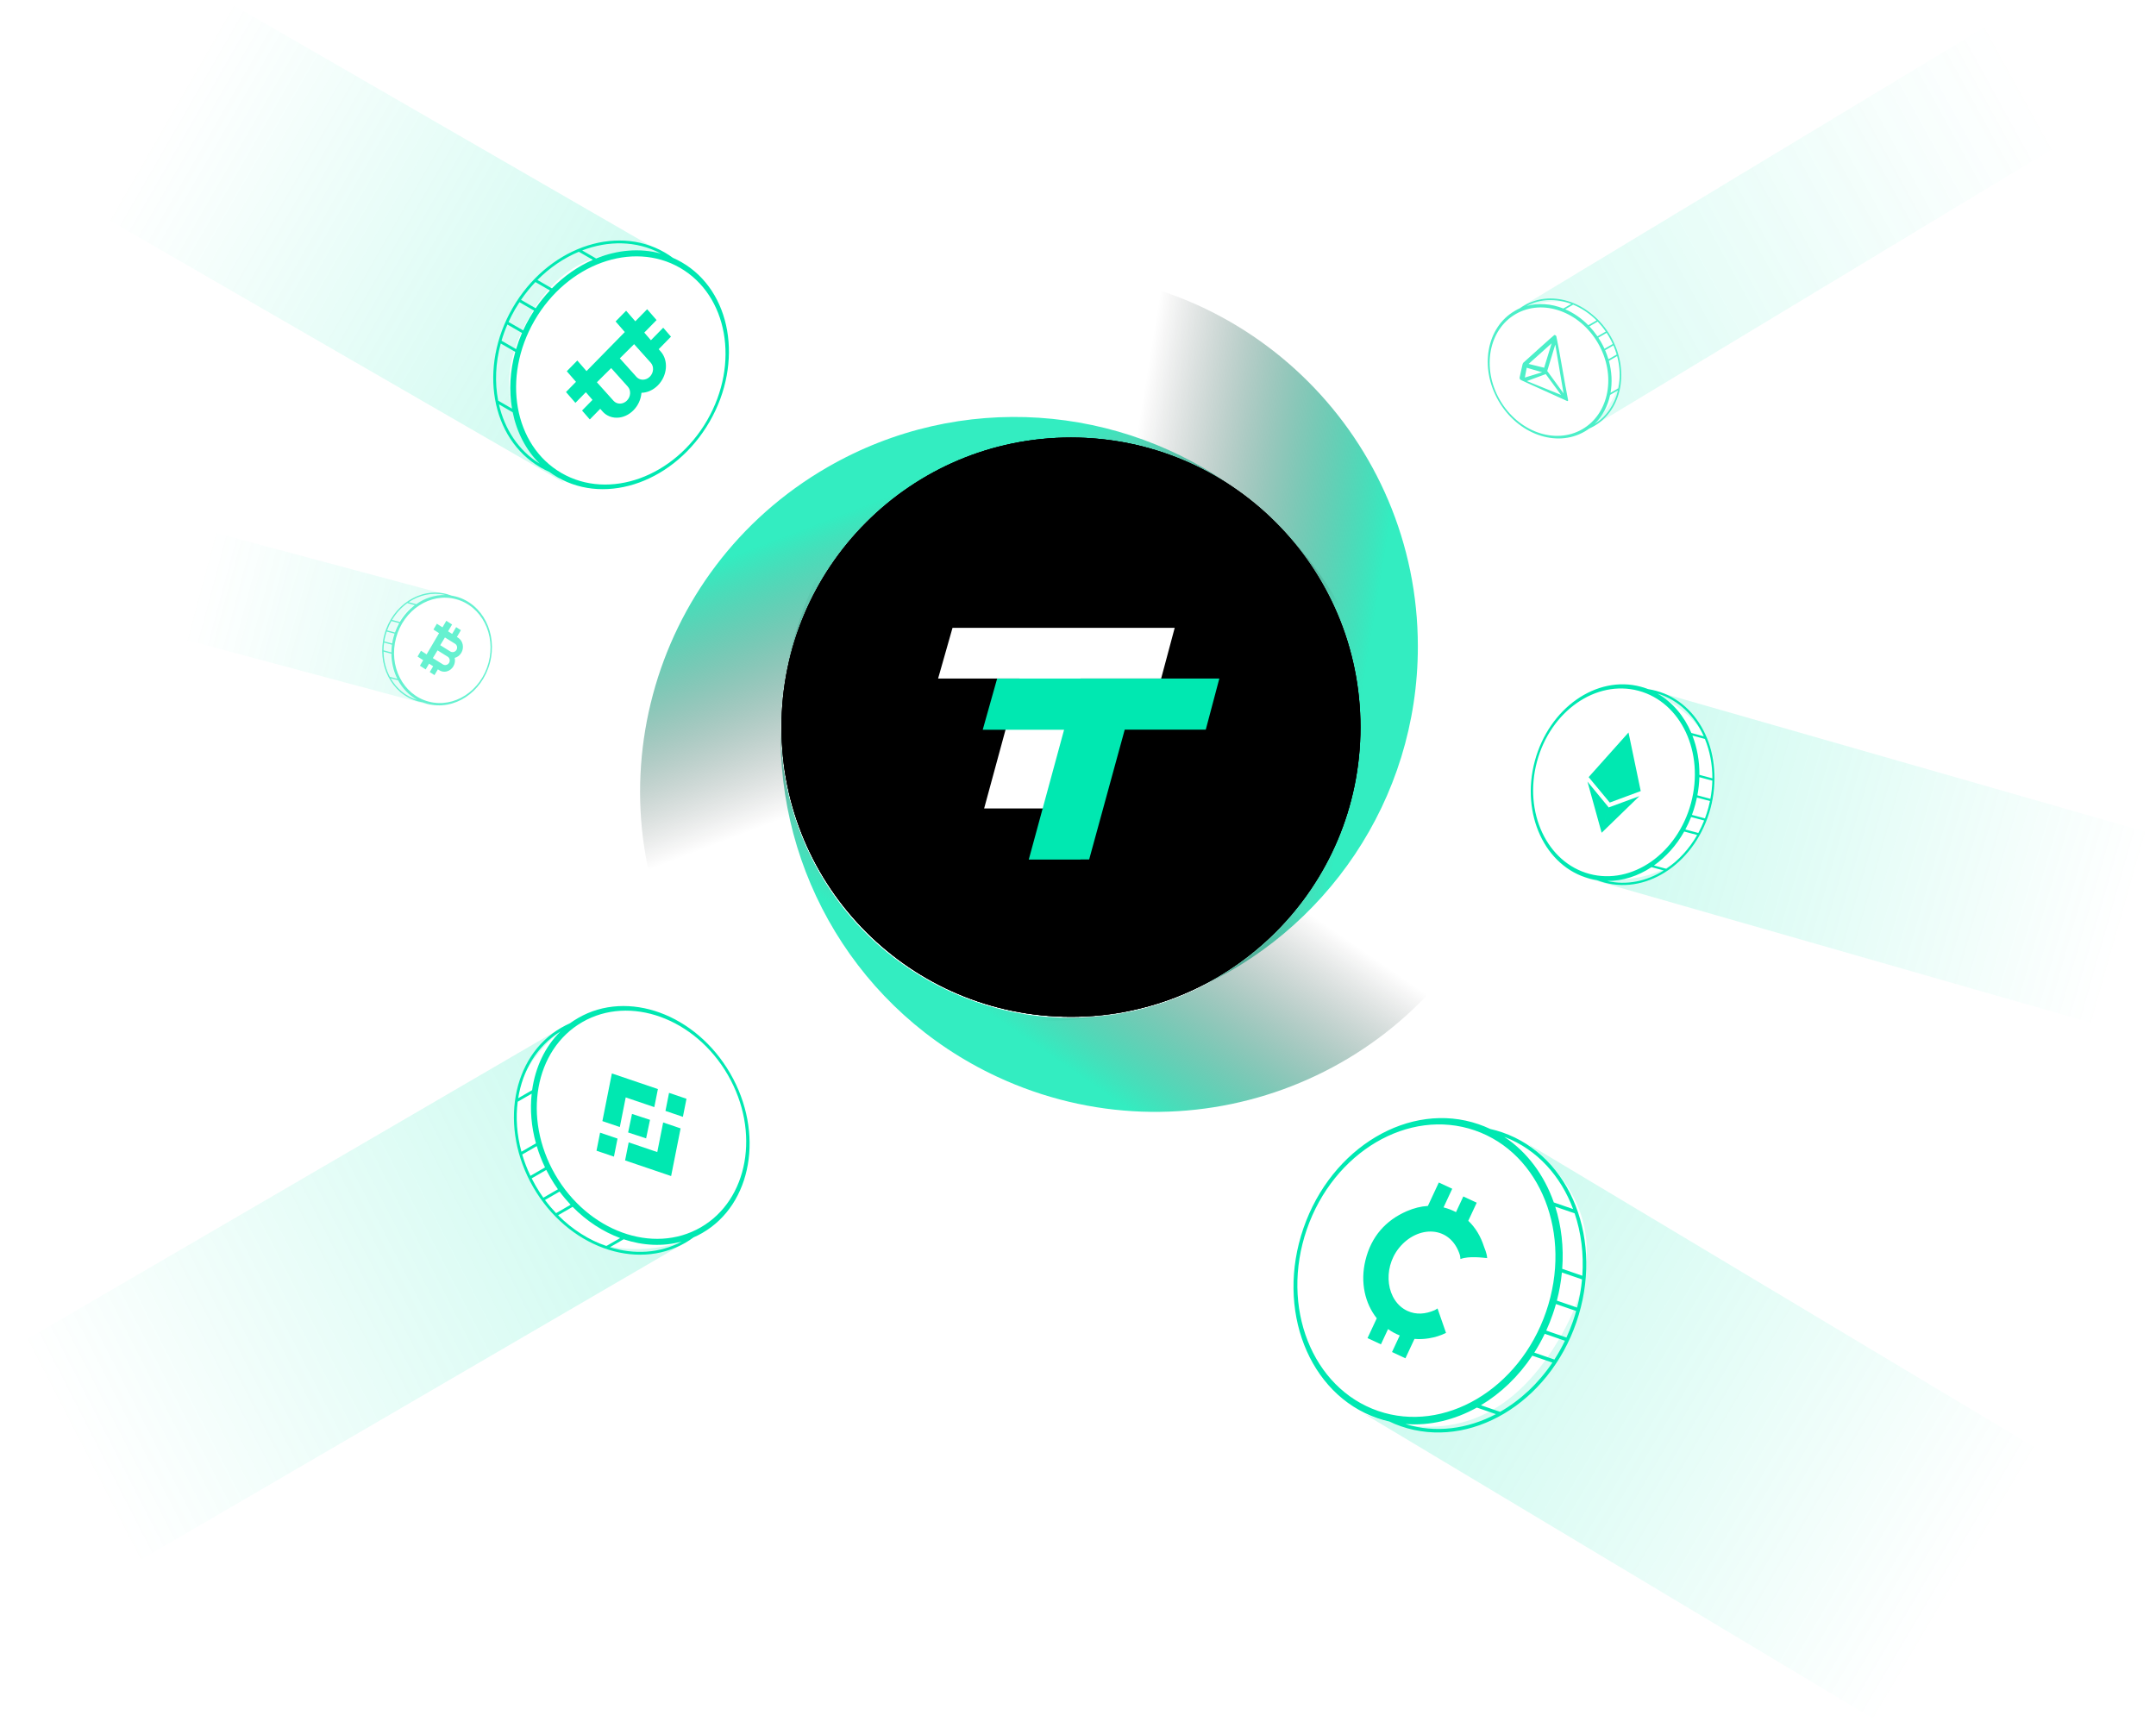 <?xml version="1.0" encoding="UTF-8"?>
<svg width="746px" height="600px" viewBox="0 0 746 600" version="1.1" xmlns="http://www.w3.org/2000/svg" xmlns:xlink="http://www.w3.org/1999/xlink">
    <title>Main_kv</title>
    <defs>
        <linearGradient x1="100%" y1="50%" x2="0.533%" y2="50%" id="linearGradient-1">
            <stop stop-color="#FFFFFF" stop-opacity="0.385" offset="0%"></stop>
            <stop stop-color="#000000" stop-opacity="0" offset="100%"></stop>
        </linearGradient>
        <linearGradient x1="100%" y1="50%" x2="0.533%" y2="50%" id="linearGradient-2">
            <stop stop-color="#00E8B1" stop-opacity="0.385" offset="0%"></stop>
            <stop stop-color="#00E8B1" stop-opacity="0" offset="100%"></stop>
        </linearGradient>
        <linearGradient x1="100%" y1="50%" x2="0.533%" y2="50%" id="linearGradient-3">
            <stop stop-color="#FFFFFF" stop-opacity="0.385" offset="0%"></stop>
            <stop stop-color="#000000" stop-opacity="0" offset="100%"></stop>
        </linearGradient>
        <linearGradient x1="100%" y1="50%" x2="0.533%" y2="50%" id="linearGradient-4">
            <stop stop-color="#00E8B1" stop-opacity="0.385" offset="0%"></stop>
            <stop stop-color="#00E8B1" stop-opacity="0" offset="100%"></stop>
        </linearGradient>
        <linearGradient x1="100%" y1="50%" x2="0.533%" y2="50%" id="linearGradient-5">
            <stop stop-color="#FFFFFF" stop-opacity="0.385" offset="0%"></stop>
            <stop stop-color="#000000" stop-opacity="0" offset="100%"></stop>
        </linearGradient>
        <linearGradient x1="100%" y1="50%" x2="0.533%" y2="50%" id="linearGradient-6">
            <stop stop-color="#00E8B1" stop-opacity="0.385" offset="0%"></stop>
            <stop stop-color="#00E8B1" stop-opacity="0" offset="100%"></stop>
        </linearGradient>
        <linearGradient x1="100%" y1="50%" x2="0.533%" y2="50%" id="linearGradient-7">
            <stop stop-color="#FFFFFF" stop-opacity="0.385" offset="0%"></stop>
            <stop stop-color="#000000" stop-opacity="0" offset="100%"></stop>
        </linearGradient>
        <linearGradient x1="100%" y1="50%" x2="0.533%" y2="50%" id="linearGradient-8">
            <stop stop-color="#00E8B1" stop-opacity="0.385" offset="0%"></stop>
            <stop stop-color="#00E8B1" stop-opacity="0" offset="100%"></stop>
        </linearGradient>
        <linearGradient x1="100%" y1="50%" x2="0.533%" y2="50%" id="linearGradient-9">
            <stop stop-color="#FFFFFF" stop-opacity="0.385" offset="0%"></stop>
            <stop stop-color="#000000" stop-opacity="0" offset="100%"></stop>
        </linearGradient>
        <linearGradient x1="100%" y1="50%" x2="0.533%" y2="50%" id="linearGradient-10">
            <stop stop-color="#00E8B1" stop-opacity="0.385" offset="0%"></stop>
            <stop stop-color="#00E8B1" stop-opacity="0" offset="100%"></stop>
        </linearGradient>
        <linearGradient x1="100%" y1="50%" x2="0.533%" y2="50%" id="linearGradient-11">
            <stop stop-color="#FFFFFF" stop-opacity="0.385" offset="0%"></stop>
            <stop stop-color="#000000" stop-opacity="0" offset="100%"></stop>
        </linearGradient>
        <linearGradient x1="100%" y1="50%" x2="0.533%" y2="50%" id="linearGradient-12">
            <stop stop-color="#00E8B1" stop-opacity="0.385" offset="0%"></stop>
            <stop stop-color="#00E8B1" stop-opacity="0" offset="100%"></stop>
        </linearGradient>
        <linearGradient x1="90.842%" y1="64.335%" x2="56.27%" y2="58.62%" id="linearGradient-13">
            <stop stop-color="#00E8B1" offset="0%"></stop>
            <stop stop-color="#000000" stop-opacity="0" offset="100%"></stop>
        </linearGradient>
        <ellipse id="path-14" cx="196.476" cy="168.562" rx="100.174" ry="100.233"></ellipse>
        <filter x="-17.2%" y="-17.2%" width="134.4%" height="134.4%" filterUnits="objectBoundingBox" id="filter-15">
            <feOffset dx="0" dy="0" in="SourceAlpha" result="shadowOffsetOuter1"></feOffset>
            <feGaussianBlur stdDeviation="11.5" in="shadowOffsetOuter1" result="shadowBlurOuter1"></feGaussianBlur>
            <feColorMatrix values="0 0 0 0 0   0 0 0 0 0.91   0 0 0 0 0.694  0 0 0 1 0" type="matrix" in="shadowBlurOuter1"></feColorMatrix>
        </filter>
        <filter x="-17.2%" y="-17.2%" width="134.4%" height="134.4%" filterUnits="objectBoundingBox" id="filter-16">
            <feGaussianBlur stdDeviation="11.5" in="SourceAlpha" result="shadowBlurInner1"></feGaussianBlur>
            <feOffset dx="0" dy="0" in="shadowBlurInner1" result="shadowOffsetInner1"></feOffset>
            <feComposite in="shadowOffsetInner1" in2="SourceAlpha" operator="arithmetic" k2="-1" k3="1" result="shadowInnerInner1"></feComposite>
            <feColorMatrix values="0 0 0 0 0   0 0 0 0 0.91   0 0 0 0 0.694  0 0 0 1 0" type="matrix" in="shadowInnerInner1"></feColorMatrix>
        </filter>
    </defs>
    <g id="Website" stroke="none" stroke-width="1" fill="none" fill-rule="evenodd">
        <g id="Home_精简版" transform="translate(-586, -120)">
            <g id="KV" transform="translate(0, 120)">
                <g id="Main_kv" transform="translate(586.95, 0)">
                    <g id="编组" transform="translate(150.28, 91.788) rotate(-330) translate(-150.28, -91.788)translate(41.545, 48.579)">
                        <path d="M181.518,-1.13686838e-13 C201.375,-1.13686838e-13 217.471,19.232 217.471,42.957 C217.471,66.681 201.375,85.914 181.518,85.914 C180.37,85.914 179.235,85.85 178.114,85.724 C176.996,85.85 175.863,85.914 174.716,85.914 C154.86,85.914 138.763,66.681 138.763,42.957 C138.763,19.232 154.86,1.8189894e-12 174.716,1.8189894e-12 C175.861,1.8189894e-12 176.994,0.064 178.111,0.189 C179.232,0.064 180.369,-1.13686838e-13 181.518,-1.13686838e-13 Z M156.842,74.199 L151.35,74.199 C157.334,80.649 165.182,84.659 173.805,84.924 C167.324,83.23 161.497,79.449 156.842,74.199 Z M182.004,1.953 C162.953,1.953 147.509,20.311 147.509,42.957 C147.509,65.603 162.953,83.961 182.004,83.961 C201.055,83.961 216.5,65.603 216.5,42.957 C216.5,20.311 201.055,1.953 182.004,1.953 Z M147.16,55.649 L141.362,55.648 C143.146,62.408 146.317,68.426 150.475,73.223 L156.004,73.223 C151.966,68.364 148.894,62.357 147.16,55.649 Z M179.303,20.047 L183.068,21.345 L183.997,21.666 L182.485,27.547 L185.797,28.689 L187.309,22.809 L191.189,24.147 L189.677,30.028 L190.757,30.4 C192.636,31.048 194.184,32.505 195.118,34.503 C196.05,36.5 196.256,38.799 195.697,40.976 C195.107,43.266 193.753,45.055 192.054,46.082 C192.99,48.018 193.281,50.37 192.692,52.66 C192.132,54.837 190.875,56.63 189.15,57.711 C188.062,58.393 186.87,58.739 185.667,58.739 C184.954,58.739 184.245,58.618 183.562,58.382 L182.474,58.007 L181.189,63.004 L177.326,61.671 L178.61,56.674 L175.29,55.528 L174.005,60.525 L170.24,59.226 L169.311,58.905 L170.541,54.121 L165.953,52.539 L167.248,47.502 L171.837,49.084 L176.55,30.752 L171.962,29.169 L173.257,24.132 L177.845,25.715 L179.303,20.047 Z M145.897,48.815 L140.073,48.815 C140.306,50.816 140.656,52.772 141.115,54.673 L146.919,54.673 C146.468,52.77 146.125,50.814 145.897,48.815 Z M178.705,43.912 L176.881,50.633 L185.069,53.31 C185.88,53.578 186.756,53.478 187.501,53.033 C188.247,52.593 188.803,51.842 189.042,50.95 C189.545,49.097 188.58,47.14 186.892,46.588 L178.705,43.912 Z M145.647,40.028 L139.819,40.028 C139.763,40.996 139.735,41.973 139.735,42.957 C139.735,44.608 139.814,46.237 139.969,47.839 L145.795,47.839 C145.643,46.237 145.565,44.608 145.565,42.957 C145.565,41.973 145.593,40.996 145.647,40.028 Z M181.437,32.775 L179.613,39.498 L187.8,42.175 L187.969,42.224 C189.604,42.654 191.287,41.605 191.773,39.814 C192.017,38.923 191.926,37.961 191.521,37.144 C191.12,36.324 190.436,35.715 189.623,35.452 L181.437,32.775 Z M146.919,31.241 L141.115,31.241 C140.508,33.755 140.091,36.367 139.884,39.051 L145.712,39.051 C145.914,36.369 146.323,33.758 146.919,31.241 Z M154.479,14.644 L148.888,14.644 C145.508,19.082 142.912,24.395 141.362,30.265 L147.16,30.265 C148.669,24.429 151.19,19.124 154.479,14.644 Z M173.807,0.99 L173.562,0.999 C164.195,1.363 155.76,6.147 149.655,13.668 L155.218,13.668 C160.108,7.402 166.547,2.886 173.807,0.99 Z" id="形状结合" fill="#00E8B1"></path>
                        <path d="M-2.27373675e-13,0.504 L184.606,0.504 C158.41,3.647 145.312,17.675 145.312,42.586 C145.312,67.498 158.41,82.109 184.606,86.418 L-2.27373675e-13,86.418 L-2.27373675e-13,0.504 Z" id="矩形" fill="url(#linearGradient-2)" opacity="0.5" transform="translate(92.303, 43.461) rotate(-360) translate(-92.303, -43.461)"></path>
                    </g>
                    <g id="编组备份-5" opacity="0.6" transform="translate(118.061, 216.071) rotate(-345) translate(-118.061, -216.071)translate(65.828, 196.74)">
                        <path d="M87.196,0 C96.735,0 104.467,8.604 104.467,19.218 C104.467,29.832 96.735,38.436 87.196,38.436 C86.644,38.436 86.097,38.407 85.558,38.35 C85.022,38.407 84.478,38.436 83.929,38.436 C74.39,38.436 66.658,29.832 66.658,19.218 C66.658,8.604 74.39,4.8316906e-13 83.929,4.8316906e-13 C84.478,4.8316906e-13 85.021,0.029 85.558,0.084 C86.097,0.029 86.643,0 87.196,0 Z M75.343,33.195 L72.704,33.195 C75.579,36.081 79.349,37.874 83.491,37.993 C80.378,37.235 77.578,35.544 75.343,33.195 Z M87.43,0.874 C78.278,0.874 70.859,9.087 70.859,19.218 C70.859,29.349 78.278,37.562 87.43,37.562 C96.581,37.562 104,29.349 104,19.218 C104,9.087 96.581,0.874 87.43,0.874 Z M70.692,24.896 L67.906,24.896 C68.763,27.919 70.286,30.612 72.283,32.758 L74.94,32.758 C73,30.584 71.524,27.897 70.692,24.896 Z M86.132,8.968 L87.941,9.549 L88.387,9.693 L87.661,12.324 L89.252,12.835 L89.978,10.204 L91.842,10.803 L91.115,13.434 L91.634,13.6 C92.537,13.89 93.281,14.542 93.729,15.436 C94.177,16.329 94.276,17.358 94.007,18.331 C93.724,19.356 93.074,20.156 92.257,20.616 C92.707,21.482 92.846,22.534 92.564,23.559 C92.295,24.533 91.691,25.335 90.862,25.819 C90.34,26.124 89.767,26.278 89.189,26.278 C88.847,26.278 88.506,26.224 88.178,26.118 L87.655,25.951 L87.038,28.186 L85.182,27.59 L85.799,25.354 L84.204,24.842 L83.587,27.077 L81.779,26.496 L81.332,26.353 L81.923,24.212 L79.719,23.504 L80.341,21.251 L82.545,21.959 L84.81,13.758 L82.606,13.049 L83.228,10.796 L85.432,11.504 L86.132,8.968 Z M70.085,21.838 L67.287,21.839 C67.399,22.734 67.567,23.609 67.788,24.459 L70.576,24.459 C70.359,23.608 70.194,22.733 70.085,21.838 Z M85.845,19.645 L84.969,22.652 L88.902,23.85 C89.292,23.969 89.712,23.925 90.07,23.726 C90.429,23.529 90.695,23.193 90.81,22.794 C91.052,21.965 90.589,21.089 89.778,20.842 L85.845,19.645 Z M69.965,17.907 L67.165,17.908 C67.138,18.341 67.125,18.777 67.125,19.218 C67.125,19.957 67.163,20.686 67.237,21.402 L70.036,21.401 C69.963,20.685 69.925,19.956 69.925,19.218 C69.925,18.777 69.939,18.34 69.965,17.907 Z M87.157,14.663 L86.281,17.67 L90.214,18.868 L90.349,18.902 C91.117,19.061 91.894,18.595 92.122,17.812 C92.239,17.413 92.196,16.983 92.001,16.617 C91.808,16.251 91.48,15.978 91.09,15.86 L87.157,14.663 Z M70.576,13.976 L67.788,13.976 C67.496,15.101 67.296,16.269 67.196,17.47 L69.996,17.471 C70.093,16.271 70.289,15.102 70.576,13.976 Z M74.207,6.551 L71.521,6.551 C69.898,8.537 68.651,10.913 67.906,13.54 L70.692,13.54 C71.416,10.929 72.627,8.556 74.207,6.551 Z M83.49,0.443 L83.306,0.449 C78.834,0.632 74.808,2.767 71.89,6.114 L74.563,6.114 C76.911,3.312 80.004,1.292 83.49,0.443 Z" id="形状结合" fill="#00E8B1"></path>
                        <path d="M-2.27373675e-13,0.226 L88.679,0.226 C76.096,1.632 69.804,7.907 69.804,19.052 C69.804,30.197 76.096,36.733 88.679,38.661 L-2.27373675e-13,38.661 L-2.27373675e-13,0.226 Z" id="矩形" fill="url(#linearGradient-4)" opacity="0.5" transform="translate(44.34, 19.443) rotate(-360) translate(-44.34, -19.443)"></path>
                    </g>
                    <g id="编组备份-4" transform="translate(0, 334.303)">
                        <path d="M10.212,76.055 L233.343,63.488 C207.143,66.637 194.04,80.665 194.034,105.574 C194.028,130.483 207.124,145.089 233.323,149.391 L10.191,161.958 L10.212,76.055 Z" id="矩形" fill="url(#linearGradient-6)" opacity="0.5" transform="translate(121.767, 112.723) rotate(-27) translate(-121.767, -112.723)"></path>
                        <g id="编组-3" transform="translate(217.648, 56.879) rotate(-30) translate(-217.648, -56.879)translate(178.294, 13.922)" fill="#00E8B1">
                            <path d="M42.755,0 C62.611,0 78.708,19.232 78.708,42.957 C78.708,66.681 62.611,85.914 42.755,85.914 C41.607,85.914 40.471,85.85 39.351,85.724 C38.233,85.85 37.099,85.914 35.953,85.914 C16.097,85.914 0,66.681 0,42.957 C0,19.232 16.097,0 35.953,0 C37.098,0 38.23,0.064 39.348,0.189 C40.469,0.064 41.606,0 42.755,0 Z M18.079,74.199 L12.587,74.199 C18.571,80.649 26.418,84.659 35.042,84.924 C28.561,83.231 22.733,79.449 18.079,74.199 Z M43.241,1.953 C24.189,1.953 8.745,20.311 8.745,42.957 C8.745,65.603 24.189,83.961 43.241,83.961 C62.292,83.961 77.736,65.603 77.736,42.957 C77.736,20.311 62.292,1.953 43.241,1.953 Z M8.397,55.649 L2.599,55.649 C4.383,62.408 7.554,68.427 11.712,73.223 L17.241,73.223 C13.203,68.364 10.131,62.357 8.397,55.649 Z M7.133,48.815 L1.31,48.815 C1.542,50.816 1.893,52.772 2.352,54.673 L8.155,54.672 C7.705,52.77 7.362,50.814 7.133,48.815 Z M6.884,40.028 L1.056,40.028 C1,40.996 0.972,41.972 0.972,42.957 C0.972,44.608 1.051,46.237 1.206,47.839 L7.032,47.839 C6.88,46.237 6.802,44.608 6.802,42.957 C6.802,41.973 6.83,40.996 6.884,40.028 Z M8.155,31.241 L2.352,31.241 C1.745,33.755 1.327,36.367 1.121,39.051 L6.949,39.051 C7.151,36.369 7.559,33.758 8.155,31.241 Z M15.716,14.644 L10.124,14.644 C6.745,19.082 4.149,24.394 2.599,30.265 L8.397,30.265 C9.905,24.429 12.427,19.124 15.716,14.644 Z M35.044,0.99 L34.798,0.999 C25.432,1.363 16.996,6.147 10.892,13.668 L16.454,13.668 C21.344,7.402 27.784,2.886 35.044,0.99 Z" id="形状结合"></path>
                            <path d="M50.129,46.022 L54.33,50.813 L47.442,58.669 L43.242,63.459 L39.041,58.669 L32.153,50.813 L36.353,46.022 L43.242,53.878 L50.129,46.022 Z M42.269,38.075 L46.642,42.957 L42.269,47.838 L37.896,42.957 L42.269,38.075 Z M29.464,38.166 L33.665,42.957 L29.464,47.747 L25.264,42.957 L29.464,38.166 Z M57.017,38.167 L61.217,42.957 L57.017,47.747 L52.817,42.957 L57.017,38.167 Z M43.242,22.455 L47.442,27.245 L54.33,35.101 L50.129,39.892 L43.242,32.035 L36.353,39.892 L32.153,35.101 L39.041,27.245 L43.242,22.455 Z" id="形状结合" fill-rule="nonzero"></path>
                        </g>
                    </g>
                    <g id="编组备份" transform="translate(632.701, 292.607) scale(-1, 1) rotate(-15) translate(-632.701, -292.607)translate(526.04, 256.584)">
                        <path d="M0.586,1.71 L185.192,1.708 C161.982,4.219 150.377,15.439 150.376,35.369 C150.376,55.298 161.981,66.988 185.192,70.439 L0.586,70.441 L0.586,1.71 Z" id="矩形" fill="url(#linearGradient-8)" opacity="0.5" transform="translate(92.889, 36.074) rotate(-1) translate(-92.889, -36.074)"></path>
                        <g id="编组-5" transform="translate(150.355, 0)" fill="#00E8B1">
                            <path d="M34.204,0 C50.089,0 62.966,15.386 62.966,34.366 C62.966,53.345 50.089,68.731 34.204,68.731 C33.284,68.731 32.374,68.68 31.476,68.579 C30.583,68.68 29.678,68.731 28.762,68.731 C12.877,68.731 0,53.345 0,34.366 C0,15.386 12.877,1.13686838e-13 28.762,1.13686838e-13 C29.678,1.13686838e-13 30.584,0.051 31.478,0.151 C32.375,0.052 33.284,0 34.204,0 Z M14.463,59.359 L10.069,59.359 C14.857,64.52 21.137,67.728 28.037,67.939 C22.851,66.586 18.187,63.56 14.463,59.359 Z M34.593,1.562 C19.352,1.562 6.996,16.249 6.996,34.366 C6.996,52.482 19.352,67.169 34.593,67.169 C49.834,67.169 62.189,52.482 62.189,34.366 C62.189,16.249 49.834,1.562 34.593,1.562 Z M6.718,44.52 L2.079,44.52 C3.507,49.926 6.043,54.741 9.369,58.578 L13.793,58.578 C10.563,54.691 8.105,49.886 6.718,44.52 Z M5.707,39.052 L1.048,39.052 C1.234,40.653 1.514,42.217 1.881,43.737 L6.524,43.738 C6.164,42.216 5.889,40.651 5.707,39.052 Z M5.507,32.022 L0.844,32.022 C0.8,32.796 0.777,33.578 0.777,34.366 C0.777,35.686 0.841,36.989 0.964,38.27 L5.625,38.27 C5.504,36.989 5.442,35.686 5.442,34.366 C5.442,33.578 5.464,32.796 5.507,32.022 Z M6.524,24.993 L1.882,24.993 C1.396,27.004 1.062,29.093 0.897,31.241 L5.559,31.241 C5.721,29.096 6.048,27.007 6.524,24.993 Z M12.572,11.715 L8.1,11.715 C5.396,15.266 3.319,19.516 2.079,24.212 L6.718,24.212 C7.924,19.543 9.941,15.299 12.572,11.715 Z M28.037,0.792 L27.839,0.799 C20.346,1.091 13.598,4.917 8.714,10.934 L13.164,10.933 C17.077,5.921 22.229,2.308 28.037,0.792 Z" id="形状结合"></path>
                            <path d="M43.532,36.491 L34.206,52.329 L34.206,43.163 L43.532,36.491 Z M24.876,36.709 L34.204,43.289 L34.204,52.329 L24.876,36.709 Z M34.206,16.402 L43.532,34.892 L34.206,41.505 L24.876,34.892 L34.206,16.402 Z" id="形状结合" fill-rule="nonzero"></path>
                        </g>
                    </g>
                    <g id="编组备份-3" opacity="0.7" transform="translate(608.913, 83.734) scale(-1, 1) rotate(-330) translate(-608.913, -83.734)translate(502.299, 54.378)">
                        <path d="M0.468,1.678 L193.29,8.803 C176.789,10.561 168.54,18.433 168.543,32.418 C168.546,46.403 176.799,54.608 193.3,57.033 L0.479,49.909 L0.468,1.678 Z" id="矩形" fill="url(#linearGradient-10)" opacity="0.5" transform="translate(96.884, 29.356) rotate(-1) translate(-96.884, -29.356)"></path>
                        <path d="M192.778,7.162 C204.072,7.162 213.227,17.959 213.227,31.277 C213.227,44.595 204.072,55.392 192.778,55.392 C192.126,55.392 191.482,55.356 190.845,55.285 C190.208,55.356 189.563,55.392 188.91,55.392 C177.616,55.392 168.461,44.595 168.461,31.277 C168.461,17.959 177.616,7.162 188.91,7.162 C189.56,7.162 190.202,7.198 190.837,7.268 C191.475,7.198 192.123,7.162 192.778,7.162 Z M178.744,48.816 L175.62,48.816 C179.024,52.437 183.488,54.688 188.394,54.836 C184.707,53.886 181.392,51.763 178.744,48.816 Z M193.055,8.258 C182.219,8.258 173.435,18.564 173.435,31.277 C173.435,43.99 182.219,54.296 193.055,54.296 C203.89,54.296 212.674,43.99 212.674,31.277 C212.674,18.564 203.89,8.258 193.055,8.258 Z M173.237,38.402 L169.939,38.402 C170.954,42.196 172.758,45.575 175.122,48.268 L178.268,48.268 C175.971,45.54 174.223,42.168 173.237,38.402 Z M185.144,21.229 C185.366,21.199 196.785,23.647 199.239,24.172 C199.36,24.222 199.473,24.294 199.573,24.387 L199.634,24.436 C200.651,25.471 201.9,26.932 202.803,27.888 C202.996,28.08 203.087,28.374 203.042,28.662 C202.956,28.844 202.855,29.015 202.741,29.174 C202.537,29.472 201.916,30.347 201.081,31.517 L200.372,32.511 C197.506,36.52 193.14,42.595 193.14,42.595 C193.14,42.595 192.652,43.334 192.537,43.334 L192.49,43.334 C192.276,43.314 192.161,42.906 192.101,42.693 C191.574,41.028 189.913,36.501 188.273,31.991 L187.934,31.059 C186.583,27.34 185.301,23.768 184.74,21.976 L184.74,21.693 L184.756,21.648 C184.788,21.539 184.841,21.44 184.911,21.357 L184.969,21.306 C185.021,21.266 185.081,21.24 185.144,21.229 Z M201.309,30.272 L194.444,31.448 L193.46,40.32 L201.309,30.272 Z M186.484,24.243 L192.451,40.32 L193.46,30.772 L186.484,24.243 Z M172.518,34.566 L169.206,34.566 C169.338,35.689 169.538,36.787 169.799,37.854 L173.1,37.854 C172.844,36.786 172.648,35.688 172.518,34.566 Z M172.377,29.632 L169.062,29.632 C169.03,30.176 169.014,30.724 169.014,31.277 C169.014,32.204 169.059,33.118 169.147,34.017 L172.461,34.018 C172.374,33.118 172.33,32.204 172.33,31.277 C172.33,30.724 172.346,30.176 172.377,29.632 Z M199.051,26.253 L195.204,30.272 L201.309,28.872 L199.051,26.253 Z M187.356,23.239 L193.824,29.267 L197.821,25.434 L187.356,23.239 Z M173.099,24.701 L169.799,24.7 C169.453,26.111 169.216,27.577 169.099,29.084 L172.413,29.084 C172.528,27.579 172.761,26.113 173.099,24.701 Z M177.399,15.383 L174.219,15.383 C172.297,17.875 170.821,20.857 169.939,24.152 L173.237,24.152 C174.095,20.876 175.529,17.898 177.399,15.383 Z M188.394,7.718 L188.253,7.723 C182.926,7.927 178.129,10.612 174.657,14.834 L177.82,14.834 C180.602,11.317 184.264,8.782 188.394,7.718 Z" id="形状结合" fill="#00E8B1"></path>
                    </g>
                    <g id="编组备份-2" transform="translate(569.406, 486.09) scale(-1, 1) rotate(-4) translate(-569.406, -486.09)translate(432.159, 381.594)">
                        <path d="M13.54,58.237 L221.232,58.522 C191.765,62.478 177.054,80.298 177.098,111.98 C177.141,143.662 191.903,162.263 221.382,167.784 L13.69,167.499 L13.54,58.237 Z" id="矩形" fill="url(#linearGradient-12)" opacity="0.5" transform="translate(117.461, 113.01) rotate(-27) translate(-117.461, -113.01)"></path>
                        <g id="编组-4" transform="translate(212.33, 64.884) rotate(-15) translate(-212.33, -64.884)translate(162.384, 11.094)" fill="#00E8B1">
                            <path d="M54.262,4.54747351e-13 C79.462,4.54747351e-13 99.891,24.083 99.891,53.79 C99.891,83.498 79.462,107.581 54.262,107.581 C52.806,107.581 51.367,107.5 49.946,107.343 C48.525,107.5 47.085,107.581 45.629,107.581 C20.429,107.581 2.27373675e-13,83.498 2.27373675e-13,53.79 C2.27373675e-13,24.083 20.429,1.13686838e-13 45.629,1.13686838e-13 C47.085,1.13686838e-13 48.525,0.08 49.946,0.238 C51.366,0.08 52.806,4.54747351e-13 54.262,4.54747351e-13 Z M22.945,92.911 L15.975,92.912 C23.569,100.989 33.529,106.009 44.473,106.341 C36.248,104.22 28.852,99.485 22.945,92.911 Z M54.878,2.445 C30.7,2.445 11.099,25.433 11.099,53.79 C11.099,82.147 30.7,105.136 54.878,105.136 C79.057,105.136 98.657,82.147 98.657,53.79 C98.657,25.433 79.057,2.445 54.878,2.445 Z M10.657,69.684 L3.298,69.683 C5.562,78.146 9.587,85.682 14.863,91.689 L21.881,91.688 C16.756,85.604 12.858,78.083 10.657,69.684 Z M9.053,61.126 L1.662,61.126 C1.958,63.632 2.402,66.081 2.985,68.461 L10.35,68.461 C9.779,66.079 9.343,63.63 9.053,61.126 Z M8.737,50.122 L1.34,50.123 C1.269,51.334 1.233,52.557 1.233,53.79 C1.233,55.858 1.334,57.897 1.53,59.902 L8.924,59.903 C8.731,57.897 8.633,55.857 8.633,53.79 C8.633,52.558 8.668,51.334 8.737,50.122 Z M10.35,39.12 L2.985,39.12 C2.214,42.268 1.685,45.538 1.423,48.9 L8.819,48.9 C9.075,45.542 9.594,42.272 10.35,39.12 Z M19.946,18.336 L12.849,18.337 C8.56,23.894 5.265,30.546 3.298,37.898 L10.657,37.897 C12.571,30.589 15.772,23.947 19.946,18.336 Z M44.475,1.24 L44.164,1.251 C32.277,1.707 21.571,7.697 13.823,17.115 L20.883,17.115 C27.089,9.269 35.261,3.614 44.475,1.24 Z" id="形状结合"></path>
                            <path d="M55.017,24.119 L55.017,31.234 C56.447,30.955 57.931,30.841 59.465,30.894 L59.618,30.901 L59.618,24.913 L64.738,24.913 L64.738,31.824 C67.968,32.893 70.881,34.858 73.474,37.663 C73.693,37.9 75.356,39.307 76.111,40.766 C74.775,41.251 70.098,42.67 67.87,44.962 C67.619,44.564 67.425,44.132 67.135,43.814 C59.746,35.736 49.421,40.584 46.988,50.47 C44.745,59.585 50.841,69.054 58.878,68.982 C62.174,68.952 64.942,67.394 67.27,64.767 C67.504,64.503 67.673,64.163 67.905,63.807 C70.073,66.037 72.091,68.112 74.152,70.233 C72.803,71.941 71.266,73.274 69.6,74.417 C68.157,75.408 66.66,76.173 65.138,76.726 L65.137,84.138 L60.017,84.138 L60.017,77.802 C58.469,77.901 56.926,77.802 55.415,77.518 L55.416,83.345 L50.296,83.345 L50.296,75.783 C44.499,72.881 39.825,67.052 38.259,59.234 C36.595,50.925 38.798,43.732 44.021,37.822 C45.811,35.796 47.775,34.21 49.897,33.068 L49.897,24.119 L55.017,24.119 Z" id="形状结合" transform="translate(56.912, 54.129) scale(-1, 1) rotate(6) translate(-56.912, -54.129)"></path>
                        </g>
                    </g>
                    <g id="编组-6" transform="translate(173.136, 83.087)">
                        <path d="M186.998,11.053 C258.525,11.053 316.508,69.071 316.508,140.64 C316.508,193.879 284.423,239.619 238.545,259.556 C272.853,243.648 296.65,208.886 296.65,168.562 C296.65,113.205 251.8,68.329 196.476,68.329 C141.152,68.329 96.302,113.205 96.302,168.562 C96.302,223.919 141.152,268.795 196.476,268.795 C204.062,268.795 211.451,267.951 218.554,266.353 C208.453,268.883 197.882,270.227 186.998,270.227 C115.471,270.227 57.488,212.209 57.488,140.64 C57.488,69.071 115.471,11.053 186.998,11.053 Z" id="形状结合" fill="url(#linearGradient-13)" opacity="0.8"></path>
                        <path d="M225.636,42.555 C297.163,42.555 355.147,100.573 355.147,172.142 C355.147,225.38 323.061,271.12 277.183,291.058 C311.491,275.15 335.288,240.387 335.288,200.064 C335.288,144.707 290.439,99.831 235.114,99.831 C179.79,99.831 134.941,144.707 134.941,200.064 C134.941,255.421 179.79,300.297 235.114,300.297 C242.7,300.297 250.089,299.453 257.192,297.854 C247.092,300.385 236.521,301.729 225.636,301.729 C154.11,301.729 96.126,243.711 96.126,172.142 C96.126,100.573 154.11,42.555 225.636,42.555 Z" id="形状结合" fill="url(#linearGradient-13)" opacity="0.8" transform="translate(225.636, 172.142) rotate(115) translate(-225.636, -172.142)"></path>
                        <path d="M176.981,61.17 C248.507,61.17 306.491,119.188 306.491,190.757 C306.491,243.995 274.405,289.735 228.528,309.673 C262.835,293.764 286.632,259.002 286.632,218.679 C286.632,163.322 241.783,118.446 186.459,118.446 C131.134,118.446 86.285,163.322 86.285,218.679 C86.285,274.036 131.134,318.912 186.459,318.912 C194.044,318.912 201.433,318.068 208.536,316.469 C198.436,319 187.865,320.343 176.981,320.343 C105.454,320.343 47.47,262.325 47.47,190.757 C47.47,119.188 105.454,61.17 176.981,61.17 Z" id="形状结合" fill="url(#linearGradient-13)" opacity="0.8" transform="translate(176.981, 190.757) rotate(-120) translate(-176.981, -190.757)"></path>
                        <g id="椭圆形">
                            <use fill="black" fill-opacity="1" filter="url(#filter-15)" xlink:href="#path-14"></use>
                            <use fill="#000000" fill-rule="evenodd" xlink:href="#path-14"></use>
                            <use fill="black" fill-opacity="1" filter="url(#filter-16)" xlink:href="#path-14"></use>
                        </g>
                        <g id="TTw" transform="translate(150.506, 134.197)">
                            <path d="M15.926,62.506 C24.075,32.529 28.149,17.541 28.149,17.541 L-2.84217094e-14,17.541 C-2.84217094e-14,17.541 1.662,11.694 4.986,0 L81.867,0 L77.174,17.541 L49.324,17.541 L36.825,62.506 Z" id="形状结合" fill="#FFFFFF"></path>
                            <path d="M97.312,17.541 L92.619,35.22 L64.58,35.22 L52.269,80.151 L49.29,80.15 L49.28,80.186 L31.371,80.186 C39.52,50.233 43.594,35.256 43.594,35.256 L15.445,35.256 C15.445,35.256 15.521,34.985 15.674,34.442 L15.739,34.211 C16.35,32.039 17.914,26.483 20.431,17.541 L97.312,17.541 Z" id="形状结合" fill="#00E8B1"></path>
                        </g>
                    </g>
                </g>
            </g>
        </g>
    </g>
</svg>